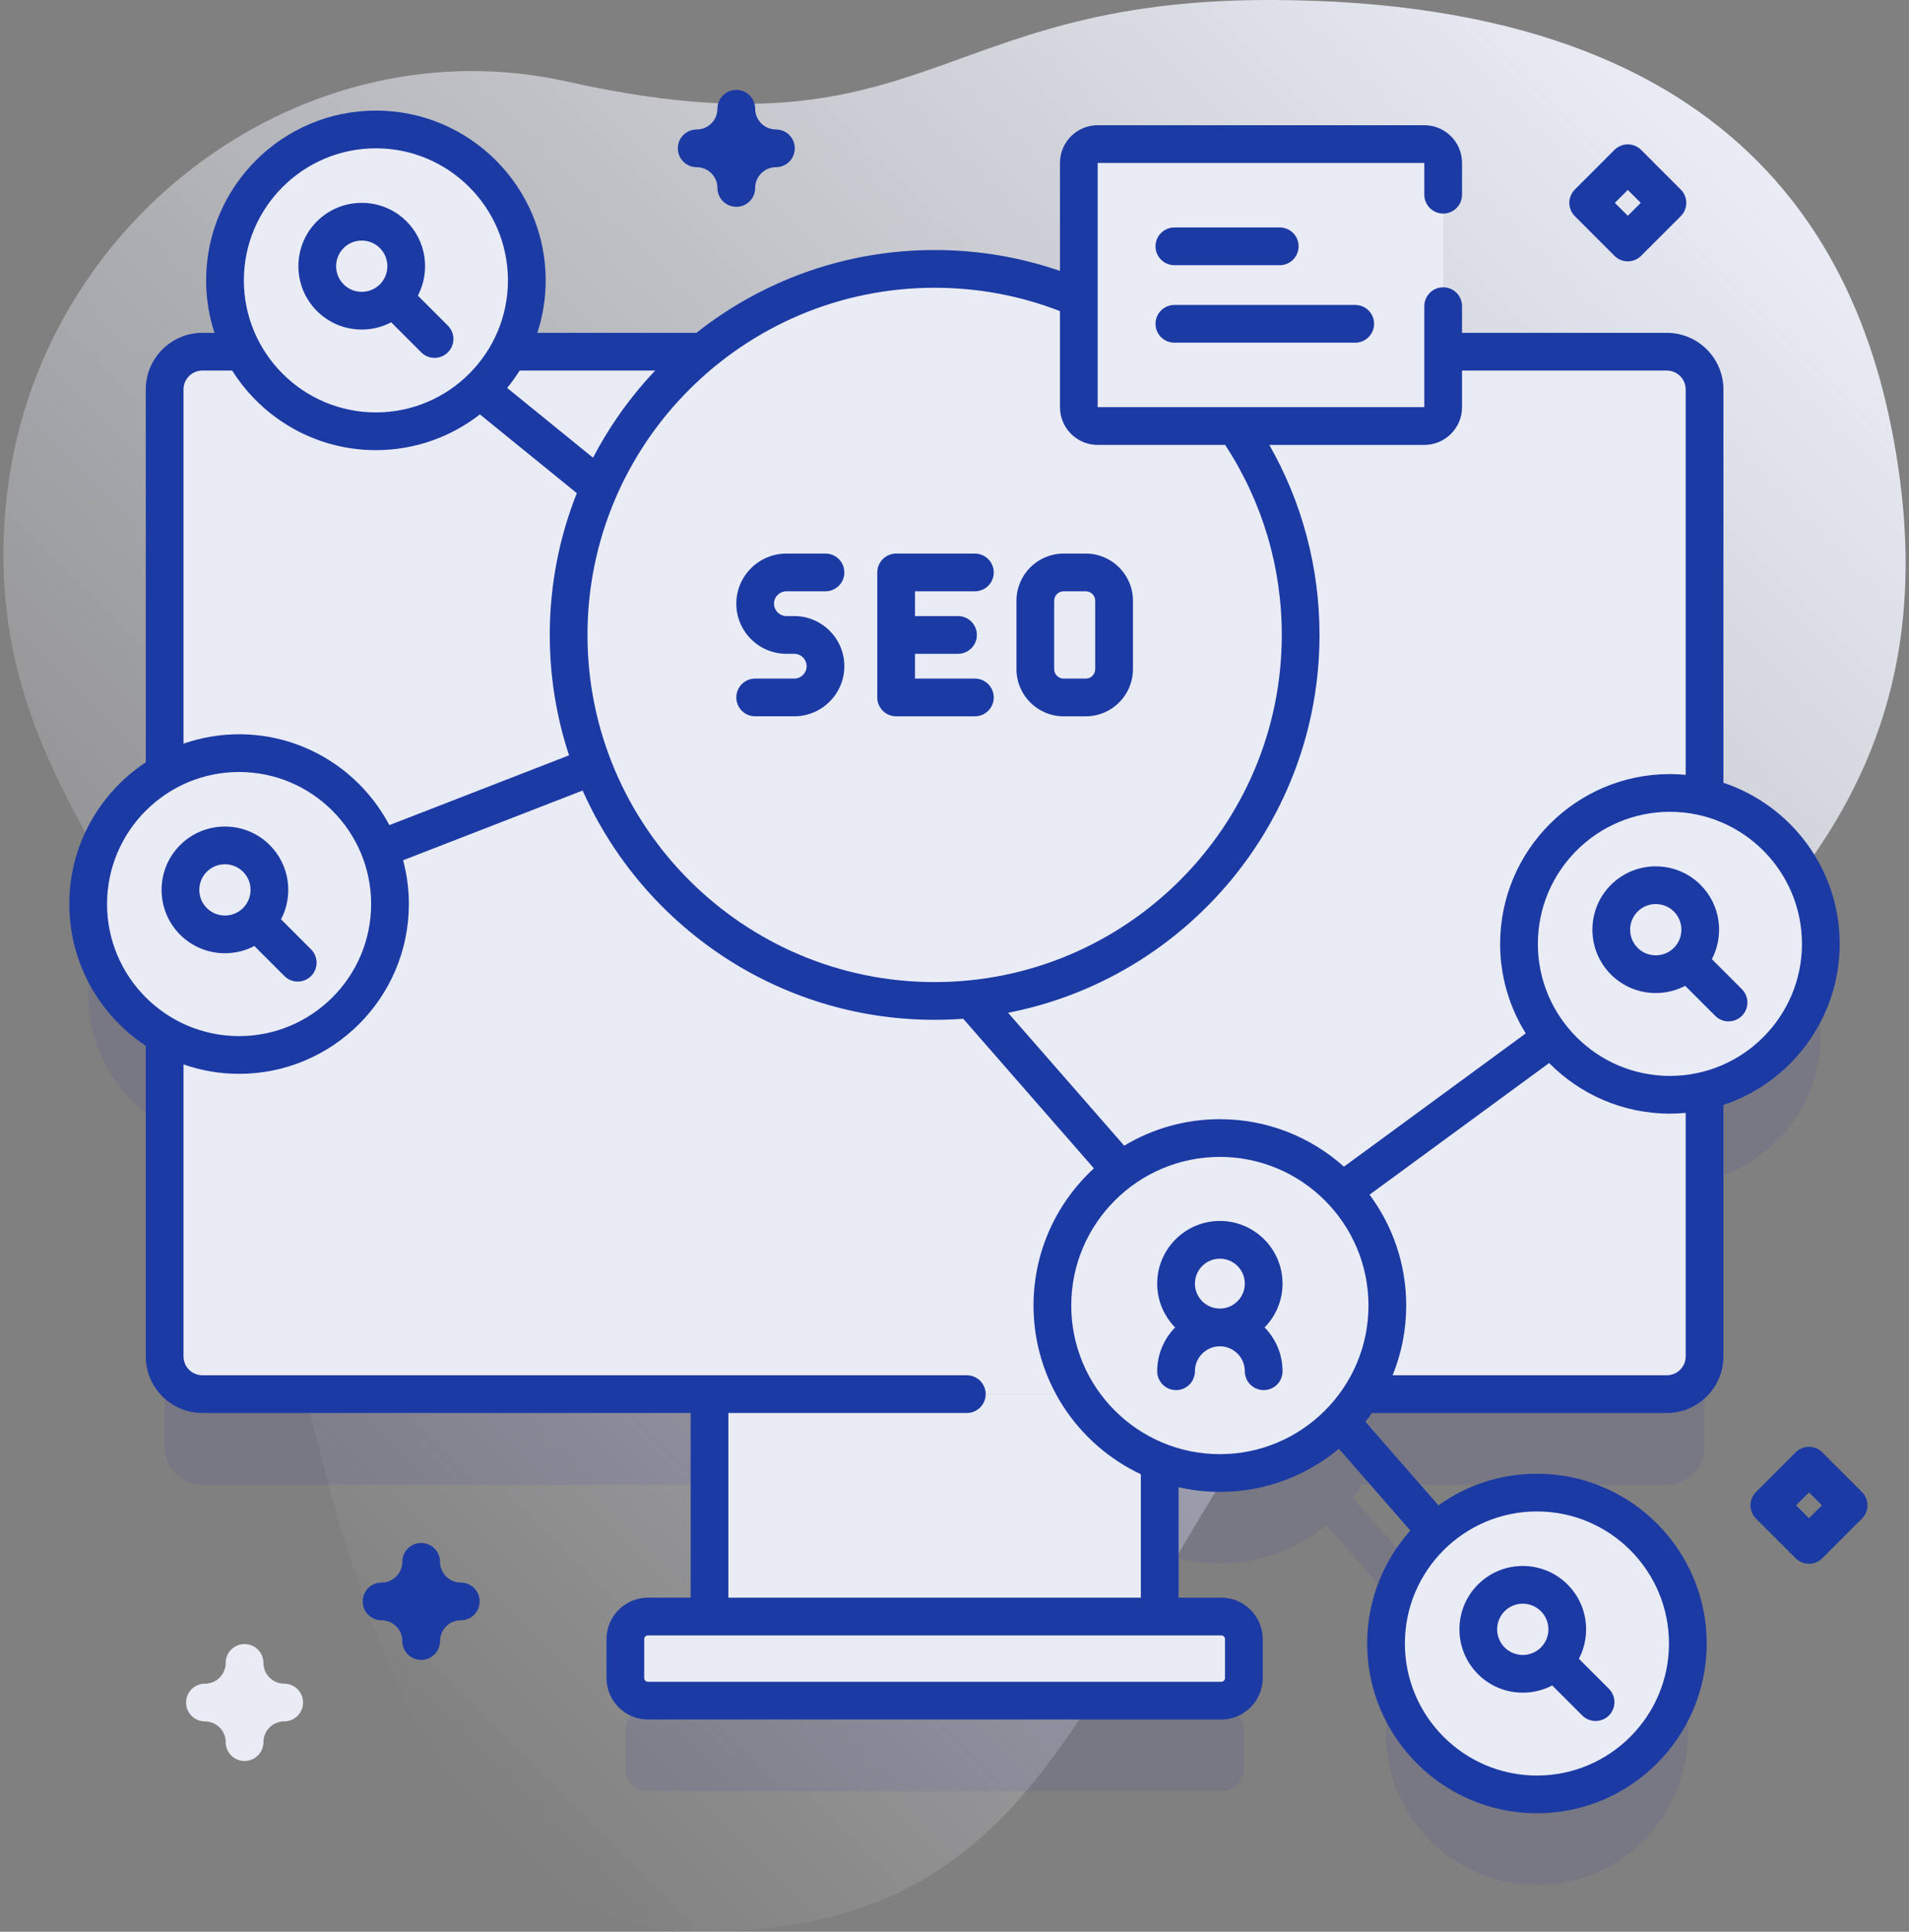 <svg xmlns="http://www.w3.org/2000/svg" width="506" height="512" viewBox="0 0 506 512" fill="none"><rect x="0" y="0" width="506" height="512" fill="#808080" stroke="none"/><path d="M503.654 127.571C496.388 71.399 465.832 0 336.268 0C246.791 0 245.582 42.86 150.277 21.61C80.824 6.125 11.766 57.209 2.166 128.571C-8.19 205.555 47.497 240.846 65.575 305.437C85.076 375.109 99.082 512 185.852 512C281.53 512 286.47 437.965 348.443 356.729C408.072 278.563 519.069 246.745 503.654 127.571Z" fill="url(#paint0_linear_519_133)"></path><path d="M482.627 274.167C482.627 255.241 469.478 239.396 451.82 235.241V127.22C451.82 121.7 447.34 117.22 441.82 117.22H309.185C292.452 103.506 271.054 95.273 247.732 95.273C224.414 95.273 203.027 103.51 186.297 117.22H134.884C138.013 111.409 139.647 104.91 139.638 98.311C139.638 76.219 121.729 58.31 99.638 58.31C77.546 58.31 59.638 76.219 59.638 98.311C59.638 105.152 61.358 111.589 64.385 117.22H53.65C48.13 117.22 43.65 121.7 43.65 127.22V228.823C31.544 235.7 23.372 248.701 23.372 263.618C23.372 278.535 31.544 291.536 43.65 298.413V383.51C43.65 389.03 48.13 393.51 53.65 393.51H188.066V452.456H171.755C170.164 452.456 168.638 453.088 167.512 454.213C166.387 455.338 165.755 456.864 165.755 458.456V468.751C165.755 470.342 166.387 471.868 167.512 472.993C168.638 474.118 170.164 474.751 171.755 474.751H323.701C325.292 474.751 326.818 474.118 327.944 472.993C329.069 471.868 329.701 470.342 329.701 468.751V458.456C329.701 456.864 329.069 455.338 327.944 454.213C326.818 453.088 325.292 452.456 323.701 452.456H307.396V411.461C312.483 413.421 317.888 414.425 323.339 414.422C333.664 414.437 343.668 410.838 351.617 404.25L377.129 433.451C371.061 440.464 367.381 449.601 367.381 459.604C367.381 481.696 385.29 499.604 407.381 499.604C429.472 499.604 447.381 481.696 447.381 459.604C447.381 437.513 429.472 419.604 407.381 419.604C399.221 419.593 391.255 422.091 384.562 426.759L358.577 397.017C359.44 395.887 360.248 394.717 360.999 393.511H441.82C447.34 393.511 451.82 389.031 451.82 383.511V313.094C469.478 308.938 482.627 293.093 482.627 274.167Z" fill="#0000CB" fill-opacity="0.063"></path><path d="M451.809 322.35L446.809 327.35H48.639L43.649 322.35V136.92L48.639 131.92H446.809L451.809 136.92V322.35Z" fill="#E9ECF5"></path><path d="M451.82 235.231V313.111C448.87 313.801 445.79 314.171 442.63 314.171C431.75 314.171 421.89 309.821 414.68 302.771L359 343.591C364.578 351.09 367.631 360.165 367.72 369.511H278.95C279.09 356.821 284.57 345.421 293.23 337.421L251.13 289.241C250 289.281 248.87 289.301 247.73 289.301C208.19 289.301 174.18 265.651 159.07 231.731L102.16 253.831C102.95 256.961 103.37 260.241 103.37 263.621C103.37 285.711 85.46 303.621 63.37 303.621C56.2 303.621 49.47 301.731 43.65 298.431V228.811C49.47 225.511 56.2 223.621 63.37 223.621C78.54 223.621 91.74 232.071 98.52 244.521L155.48 222.391C152.313 212.672 150.703 202.513 150.71 192.291C150.71 180.261 152.91 168.751 156.91 158.121L122.59 131.061C115.871 135.786 107.855 138.319 99.64 138.311C77.55 138.311 59.64 120.401 59.64 98.311C59.64 96.591 59.75 94.891 59.96 93.221H139.32C139.53 94.891 139.64 96.591 139.64 98.311C139.64 108.211 136.04 117.261 130.08 124.241L161.06 148.661C177.03 117.001 209.84 95.271 247.73 95.271C301.31 95.271 344.75 138.711 344.75 192.291C344.75 240.541 309.51 280.561 263.37 288.041L301.32 331.491C307.81 327.771 315.32 325.641 323.34 325.641C334.32 325.641 344.36 329.631 352.11 336.241L408.44 294.951C404.628 288.691 402.617 281.5 402.63 274.171C402.63 252.081 420.53 234.171 442.63 234.171C445.79 234.171 448.87 234.541 451.82 235.231Z" fill="#E9ECF5"></path><path d="M451.811 103.221V136.921H43.641V103.221C43.641 97.701 48.121 93.221 53.641 93.221H441.811C447.331 93.221 451.811 97.701 451.811 103.221Z" fill="#E9ECF5"></path><path d="M130.081 124.241C136.263 117.017 139.655 107.819 139.641 98.311C139.641 96.591 139.531 94.891 139.321 93.221H59.961C59.751 94.891 59.641 96.591 59.641 98.311C59.641 116.781 72.161 132.321 89.171 136.921H110.111C114.641 135.691 118.851 133.681 122.591 131.061L130.021 136.921H146.171L130.081 124.241ZM382.531 93.221V131.921C382.531 134.691 380.291 136.921 377.531 136.921H290.951C288.191 136.921 285.951 134.691 285.951 131.921V93.221H382.531Z" fill="#E9ECF5"></path><path d="M451.811 322.35V359.51C451.811 365.03 447.331 369.51 441.811 369.51H53.641C48.121 369.51 43.641 365.03 43.641 359.51V322.35H451.811Z" fill="#E9ECF5"></path><path d="M359.001 343.59C364.579 351.089 367.632 360.164 367.721 369.51H278.951C279.091 356.82 284.571 345.42 293.231 337.42L280.061 322.35H293.341L301.321 331.49C307.811 327.77 315.321 325.64 323.341 325.64C334.321 325.64 344.361 329.63 352.111 336.24L371.061 322.35H387.971L359.001 343.59Z" fill="#E9ECF5"></path><path d="M188.061 369.51H307.391V428.45H188.061V369.51Z" fill="#E9ECF5"></path><path d="M307.39 369.51V411.47C290.75 405.06 278.94 388.93 278.94 370.03V369.51H307.39Z" fill="#E9ECF5"></path><path d="M188.065 369.512H307.395V393.512H188.065V369.512Z" fill="#E9ECF5"></path><path d="M323.701 450.75H171.755C170.164 450.75 168.637 450.118 167.512 448.993C166.387 447.868 165.755 446.341 165.755 444.75V434.455C165.755 432.864 166.387 431.338 167.512 430.212C168.637 429.087 170.164 428.455 171.755 428.455H323.701C325.292 428.455 326.818 429.087 327.944 430.212C329.069 431.338 329.701 432.864 329.701 434.455V444.75C329.701 446.341 329.069 447.868 327.944 448.993C326.818 450.118 325.292 450.75 323.701 450.75Z" fill="#E9ECF5"></path><path d="M247.731 265.303C301.311 265.303 344.746 221.868 344.746 168.288C344.746 114.709 301.311 71.273 247.731 71.273C194.151 71.273 150.716 114.709 150.716 168.288C150.716 221.868 194.151 265.303 247.731 265.303Z" fill="#E9ECF5"></path><path d="M339.561 136.921H290.951C288.191 136.921 285.951 134.691 285.951 131.921V93.221H309.181C323.021 104.551 333.661 119.641 339.561 136.921Z" fill="#E9ECF5"></path><path d="M247.731 243.357C289.19 243.357 322.799 209.748 322.799 168.289C322.799 126.83 289.19 93.221 247.731 93.221C206.272 93.221 172.663 126.83 172.663 168.289C172.663 209.748 206.272 243.357 247.731 243.357Z" fill="#E9ECF5"></path><path d="M315.951 136.92H290.951C288.191 136.92 285.951 134.69 285.951 131.92V103.67C299.093 111.453 309.556 123.05 315.951 136.92Z" fill="#E9ECF5"></path><path d="M258.403 156.723C261.165 156.723 263.403 154.485 263.403 151.723C263.403 148.961 261.165 146.723 258.403 146.723H237.53C236.204 146.723 234.932 147.249 233.995 148.187C233.057 149.125 232.53 150.397 232.53 151.723V184.858C232.53 186.184 233.057 187.456 233.995 188.393C234.932 189.331 236.204 189.858 237.53 189.858H258.403C261.165 189.858 263.403 187.62 263.403 184.858C263.403 182.096 261.165 179.858 258.403 179.858H242.53V173.291H253.93C256.692 173.291 258.93 171.053 258.93 168.291C258.93 165.529 256.692 163.291 253.93 163.291H242.53V156.724H258.403V156.723ZM287.8 146.723H281.923C275.031 146.723 269.425 152.329 269.425 159.221V177.36C269.425 184.252 275.031 189.858 281.923 189.858H287.8C294.692 189.858 300.298 184.252 300.298 177.36V159.221C300.298 152.329 294.691 146.723 287.8 146.723ZM290.298 177.359C290.297 178.021 290.034 178.656 289.566 179.124C289.097 179.592 288.462 179.856 287.8 179.857H281.923C281.261 179.856 280.626 179.592 280.158 179.124C279.689 178.656 279.426 178.021 279.425 177.359V159.221C279.426 158.558 279.689 157.923 280.158 157.455C280.626 156.987 281.261 156.723 281.923 156.723H287.8C288.462 156.723 289.097 156.987 289.566 157.455C290.034 157.923 290.297 158.558 290.298 159.221V177.359ZM208.448 156.723H218.803C221.565 156.723 223.803 154.485 223.803 151.723C223.803 148.961 221.565 146.723 218.803 146.723H208.448C201.124 146.723 195.165 152.682 195.165 160.007C195.165 167.331 201.124 173.29 208.448 173.29H210.519C212.33 173.29 213.803 174.764 213.803 176.574C213.803 178.384 212.329 179.857 210.519 179.857H200.165C197.403 179.857 195.165 182.095 195.165 184.857C195.165 187.619 197.403 189.857 200.165 189.857H210.519C217.844 189.857 223.803 183.898 223.803 176.574C223.803 169.249 217.844 163.29 210.519 163.29H208.448C206.637 163.29 205.165 161.817 205.165 160.007C205.165 158.197 206.638 156.723 208.448 156.723Z" fill="#1C3AA4"></path><path d="M442.627 290.168C464.718 290.168 482.627 272.259 482.627 250.168C482.627 228.077 464.718 210.168 442.627 210.168C420.536 210.168 402.627 228.077 402.627 250.168C402.627 272.259 420.536 290.168 442.627 290.168Z" fill="#E9ECF5"></path><path d="M461.707 262.176L453.749 254.218C457.069 247.881 456.07 239.854 450.751 234.535C444.201 227.986 433.545 227.986 426.995 234.535C420.446 241.084 420.446 251.742 426.995 258.291C428.554 259.851 430.405 261.089 432.444 261.932C434.482 262.775 436.667 263.207 438.873 263.203C441.591 263.205 444.269 262.548 446.678 261.289L454.636 269.247C455.613 270.223 456.892 270.711 458.172 270.711C459.452 270.711 460.731 270.223 461.708 269.247C462.645 268.309 463.171 267.037 463.171 265.711C463.171 264.385 462.644 263.114 461.707 262.176ZM434.067 251.22C432.794 249.944 432.079 248.215 432.079 246.413C432.079 244.611 432.794 242.883 434.067 241.607C435.392 240.282 437.133 239.619 438.874 239.619C440.615 239.619 442.355 240.282 443.681 241.607C446.331 244.257 446.331 248.57 443.681 251.22C441.031 253.87 436.717 253.871 434.067 251.22Z" fill="#1C3AA4"></path><path d="M407.381 475.604C429.472 475.604 447.381 457.695 447.381 435.604C447.381 413.512 429.472 395.604 407.381 395.604C385.289 395.604 367.381 413.512 367.381 435.604C367.381 457.695 385.289 475.604 407.381 475.604Z" fill="#E9ECF5"></path><path d="M426.461 447.611L418.503 439.653C421.823 433.316 420.824 425.289 415.505 419.97C408.955 413.421 398.299 413.421 391.749 419.97C385.2 426.519 385.2 437.177 391.749 443.726C393.308 445.287 395.159 446.524 397.198 447.367C399.236 448.21 401.421 448.642 403.627 448.638C406.345 448.64 409.023 447.984 411.432 446.724L419.39 454.682C420.367 455.658 421.646 456.146 422.926 456.146C424.206 456.146 425.485 455.658 426.462 454.682C427.399 453.744 427.925 452.473 427.925 451.147C427.925 449.821 427.398 448.549 426.461 447.611ZM398.821 436.656C397.548 435.38 396.833 433.652 396.833 431.85C396.833 430.048 397.548 428.319 398.821 427.043C400.146 425.718 401.887 425.055 403.628 425.055C405.369 425.055 407.109 425.718 408.435 427.043C411.085 429.693 411.085 434.006 408.435 436.656C405.785 439.306 401.471 439.306 398.821 436.656Z" fill="#1C3AA4"></path><path d="M63.373 279.617C85.464 279.617 103.373 261.709 103.373 239.617C103.373 217.526 85.464 199.617 63.373 199.617C41.282 199.617 23.373 217.526 23.373 239.617C23.373 261.709 41.282 279.617 63.373 279.617Z" fill="#E9ECF5"></path><path d="M82.452 251.627L74.494 243.669C77.814 237.332 76.815 229.305 71.496 223.986C64.946 217.437 54.29 217.437 47.74 223.986C41.191 230.535 41.191 241.193 47.74 247.742C49.299 249.303 51.151 250.54 53.189 251.383C55.227 252.226 57.412 252.658 59.618 252.654C62.336 252.656 65.014 251.999 67.423 250.74L75.381 258.698C76.358 259.674 77.637 260.162 78.917 260.162C80.197 260.162 81.476 259.674 82.453 258.698C83.39 257.76 83.917 256.488 83.917 255.162C83.917 253.836 83.39 252.565 82.452 251.627ZM54.812 240.672C53.539 239.396 52.825 237.668 52.825 235.865C52.825 234.063 53.539 232.335 54.812 231.059C56.137 229.734 57.878 229.071 59.619 229.071C61.36 229.071 63.1 229.734 64.426 231.059C67.076 233.709 67.076 238.022 64.426 240.672C61.776 243.322 57.462 243.322 54.812 240.672Z" fill="#1C3AA4"></path><path d="M99.638 114.311C121.729 114.311 139.638 96.402 139.638 74.311C139.638 52.219 121.729 34.31 99.638 34.31C77.546 34.31 59.638 52.219 59.638 74.311C59.638 96.402 77.546 114.311 99.638 114.311Z" fill="#E9ECF5"></path><path d="M118.717 86.318L110.759 78.36C114.079 72.023 113.08 63.996 107.761 58.677C101.211 52.128 90.555 52.128 84.004 58.677C77.456 65.226 77.456 75.884 84.004 82.433C85.563 83.994 87.415 85.231 89.454 86.074C91.492 86.917 93.677 87.349 95.882 87.345C98.601 87.347 101.279 86.691 103.688 85.431L111.646 93.389C112.623 94.365 113.902 94.853 115.182 94.853C116.462 94.853 117.741 94.365 118.718 93.389C119.655 92.452 120.182 91.18 120.181 89.854C120.181 88.528 119.654 87.256 118.717 86.318ZM91.076 75.362C89.804 74.087 89.089 72.358 89.089 70.556C89.089 68.754 89.804 67.025 91.076 65.749C92.401 64.424 94.142 63.761 95.883 63.761C97.624 63.761 99.365 64.424 100.691 65.749C103.341 68.399 103.341 72.712 100.691 75.362C98.04 78.012 93.728 78.013 91.076 75.362Z" fill="#1C3AA4"></path><path d="M323.338 390.423C347.856 390.423 367.731 370.547 367.731 346.03C367.731 321.512 347.856 301.637 323.338 301.637C298.821 301.637 278.945 321.512 278.945 346.03C278.945 370.547 298.821 390.423 323.338 390.423Z" fill="#E9ECF5"></path><path d="M339.952 340.222C339.952 331.062 332.499 323.609 323.339 323.609C314.179 323.609 306.726 331.062 306.726 340.222C306.726 344.74 308.544 348.837 311.481 351.835C308.544 354.833 306.726 358.93 306.726 363.448C306.726 366.21 308.964 368.448 311.726 368.448C314.488 368.448 316.726 366.21 316.726 363.448C316.726 359.802 319.693 356.835 323.339 356.835C326.985 356.835 329.952 359.802 329.952 363.448C329.952 366.21 332.19 368.448 334.952 368.448C337.714 368.448 339.952 366.21 339.952 363.448C339.952 358.93 338.134 354.833 335.197 351.835C338.134 348.837 339.952 344.74 339.952 340.222ZM323.339 333.609C326.985 333.609 329.952 336.576 329.952 340.222C329.952 343.868 326.985 346.835 323.339 346.835C319.693 346.835 316.726 343.868 316.726 340.222C316.726 336.576 319.692 333.609 323.339 333.609Z" fill="#1C3AA4"></path><path d="M377.528 112.925H290.956C289.63 112.925 288.358 112.399 287.421 111.461C286.483 110.523 285.956 109.252 285.956 107.925V43.19C285.956 41.863 286.483 40.592 287.421 39.654C288.358 38.716 289.63 38.19 290.956 38.19H377.528C378.854 38.19 380.126 38.716 381.064 39.654C382.001 40.592 382.528 41.863 382.528 43.19V107.925C382.528 109.252 382.001 110.523 381.064 111.461C380.126 112.399 378.854 112.925 377.528 112.925Z" fill="#E9ECF5"></path><path d="M487.627 250.167C487.627 230.309 474.692 213.426 456.81 207.47V103.22C456.81 94.948 450.081 88.219 441.81 88.219H387.529V81.147C387.529 78.385 385.291 76.147 382.529 76.147C379.767 76.147 377.529 78.385 377.529 81.147V107.925H290.956V43.188H377.529V51.608C377.529 54.37 379.767 56.608 382.529 56.608C385.291 56.608 387.529 54.37 387.529 51.608V43.188C387.529 37.675 383.043 33.188 377.529 33.188H290.956C285.442 33.188 280.956 37.675 280.956 43.188V71.808C270.307 68.132 259.164 66.269 247.731 66.269C223.908 66.269 201.968 74.481 184.587 88.219H142.428C143.893 83.729 144.639 79.034 144.638 74.311C144.638 49.498 124.451 29.311 99.638 29.311C74.825 29.311 54.638 49.498 54.638 74.311C54.638 79.165 55.42 83.837 56.848 88.219H53.64C45.369 88.219 38.64 94.948 38.64 103.22V202.052C26.442 210.11 18.373 223.937 18.373 239.619C18.373 255.301 26.441 269.128 38.64 277.186V359.511C38.64 367.782 45.369 374.511 53.64 374.511H183.065V423.457H171.755C165.69 423.457 160.755 428.392 160.755 434.457V444.752C160.755 450.817 165.69 455.752 171.755 455.752H323.701C329.766 455.752 334.701 450.817 334.701 444.752V434.457C334.701 428.392 329.766 423.457 323.701 423.457H312.392V394.185C315.983 395.005 319.655 395.42 323.338 395.423C335.326 395.423 346.327 391.127 354.89 383.998L373.821 405.666C366.712 413.626 362.38 424.117 362.38 435.604C362.38 460.417 382.567 480.604 407.38 480.604C432.193 480.604 452.38 460.417 452.38 435.604C452.38 410.791 432.193 390.604 407.38 390.604C397.649 390.604 388.637 393.719 381.268 398.989L361.91 376.83C362.514 376.073 363.097 375.299 363.656 374.509H441.81C450.081 374.509 456.81 367.78 456.81 359.509V292.863C474.692 286.908 487.627 270.025 487.627 250.167ZM387.528 107.925V98.219H441.809C444.566 98.219 446.809 100.463 446.809 103.22V205.369C445.419 205.237 444.023 205.17 442.626 205.168C417.813 205.168 397.626 225.355 397.626 250.168C397.618 258.559 399.971 266.783 404.416 273.9L356.228 309.222C347.487 301.403 335.96 296.637 323.337 296.637C314.403 296.627 305.636 299.056 297.981 303.662L267.199 268.43C314.171 259.316 349.748 217.883 349.748 168.292C349.748 150.456 345.164 133.226 336.447 117.927H377.527C383.042 117.925 387.528 113.438 387.528 107.925ZM280.955 82.462V107.925C280.955 113.439 285.441 117.925 290.955 117.925H324.734C334.559 132.898 339.75 150.25 339.75 168.29C339.75 219.024 298.47 260.3 247.73 260.3C196.995 260.3 155.719 219.025 155.719 168.29C155.719 117.55 196.994 76.269 247.73 76.269C259.219 76.269 270.378 78.356 280.955 82.462ZM173.657 98.219C167.126 105.12 161.585 112.895 157.194 121.321L134.426 102.821C135.623 101.358 136.728 99.822 137.733 98.221H173.657V98.219ZM99.638 39.31C118.937 39.31 134.638 55.011 134.638 74.311C134.638 93.609 118.937 109.311 99.638 109.311C80.339 109.311 64.638 93.609 64.638 74.311C64.638 55.011 80.339 39.31 99.638 39.31ZM48.64 103.22C48.64 100.463 50.883 98.219 53.64 98.219H61.542C69.514 110.877 83.606 119.311 99.638 119.311C110.02 119.311 119.584 115.768 127.206 109.84L152.892 130.711C148.266 142.346 145.72 155.026 145.72 168.29C145.72 179.429 147.521 190.155 150.836 200.197L103.198 218.7C95.654 204.396 80.638 194.618 63.374 194.618C58.358 194.616 53.378 195.458 48.641 197.108L48.64 103.22ZM28.373 239.618C28.373 220.319 44.074 204.618 63.373 204.618C82.672 204.618 98.373 220.319 98.373 239.618C98.373 258.917 82.672 274.618 63.373 274.618C44.074 274.618 28.373 258.917 28.373 239.618ZM324.701 434.456V444.751C324.701 445.016 324.596 445.27 324.408 445.458C324.221 445.645 323.966 445.751 323.701 445.751H171.755C171.49 445.751 171.235 445.645 171.048 445.458C170.86 445.27 170.755 445.016 170.755 444.751V434.456C170.755 434.19 170.86 433.936 171.048 433.748C171.235 433.561 171.49 433.456 171.755 433.456H323.701C323.966 433.456 324.221 433.561 324.408 433.748C324.596 433.936 324.701 434.19 324.701 434.456ZM302.393 423.456H193.064V374.51H256.269C259.031 374.51 261.269 372.272 261.269 369.51C261.269 366.748 259.031 364.51 256.269 364.51H53.64C50.883 364.51 48.64 362.267 48.64 359.51V282.129C53.377 283.778 58.357 284.62 63.373 284.619C88.186 284.619 108.373 264.432 108.373 239.619C108.373 235.606 107.838 231.717 106.847 228.012L154.436 209.529C170.306 245.292 206.15 270.301 247.73 270.301C250.279 270.301 252.807 270.204 255.31 270.019L289.951 309.668C280.12 318.703 273.945 331.657 273.945 346.03C273.945 365.78 285.602 382.851 302.392 390.748V423.456H302.393ZM323.339 385.422C301.617 385.422 283.945 367.75 283.945 346.029C283.945 324.307 301.617 306.635 323.339 306.635C345.06 306.635 362.732 324.307 362.732 346.029C362.731 367.75 345.06 385.422 323.339 385.422ZM442.381 435.604C442.381 454.903 426.68 470.604 407.381 470.604C388.082 470.604 372.381 454.903 372.381 435.604C372.381 416.305 388.082 400.604 407.381 400.604C426.68 400.604 442.381 416.305 442.381 435.604ZM446.81 359.51C446.81 362.267 444.567 364.51 441.81 364.51H369.131C371.512 358.639 372.734 352.364 372.731 346.03C372.731 335.032 369.115 324.864 363.013 316.647L410.614 281.756C418.779 290.029 430.112 295.169 442.627 295.169C444.038 295.169 445.431 295.095 446.81 294.968V359.51ZM442.627 285.167C423.328 285.167 407.627 269.466 407.627 250.167C407.627 230.868 423.328 215.167 442.627 215.167C461.926 215.167 477.627 230.868 477.627 250.167C477.627 269.466 461.926 285.167 442.627 285.167Z" fill="#1C3AA4"></path><path d="M306.283 85.826C306.283 87.152 306.81 88.424 307.748 89.362C308.685 90.299 309.957 90.826 311.283 90.826H359.214C360.54 90.826 361.812 90.299 362.75 89.362C363.687 88.424 364.214 87.152 364.214 85.826C364.214 84.5 363.687 83.228 362.75 82.29C361.812 81.353 360.54 80.826 359.214 80.826H311.283C309.957 80.826 308.685 81.353 307.748 82.29C306.81 83.228 306.283 84.5 306.283 85.826ZM306.283 65.289C306.283 66.615 306.81 67.887 307.748 68.825C308.685 69.762 309.957 70.289 311.283 70.289H339.214C340.54 70.289 341.812 69.762 342.75 68.825C343.687 67.887 344.214 66.615 344.214 65.289C344.214 63.963 343.687 62.691 342.75 61.754C341.812 60.816 340.54 60.289 339.214 60.289H311.283C309.957 60.289 308.685 60.816 307.748 61.754C306.81 62.691 306.283 63.963 306.283 65.289Z" fill="#1C3AA4"></path><path d="M111.638 439.956C110.312 439.956 109.04 439.43 108.102 438.492C107.164 437.554 106.638 436.282 106.638 434.956C106.638 431.924 104.17 429.456 101.138 429.456C98.376 429.456 96.138 427.218 96.138 424.456C96.138 421.694 98.376 419.456 101.138 419.456C104.17 419.456 106.638 416.988 106.638 413.956C106.638 411.194 108.876 408.956 111.638 408.956C114.4 408.956 116.638 411.194 116.638 413.956C116.638 416.988 119.106 419.456 122.138 419.456C124.9 419.456 127.138 421.694 127.138 424.456C127.138 427.218 124.9 429.456 122.138 429.456C120.68 429.458 119.282 430.038 118.251 431.069C117.22 432.1 116.64 433.498 116.638 434.956C116.638 436.282 116.111 437.554 115.173 438.492C114.236 439.43 112.964 439.956 111.638 439.956ZM195.165 54.816C193.839 54.816 192.567 54.29 191.629 53.352C190.691 52.414 190.165 51.142 190.165 49.816C190.165 46.784 187.697 44.316 184.665 44.316C181.903 44.316 179.665 42.078 179.665 39.316C179.665 36.554 181.903 34.316 184.665 34.316C187.697 34.316 190.165 31.848 190.165 28.816C190.165 26.054 192.403 23.816 195.165 23.816C197.927 23.816 200.165 26.054 200.165 28.816C200.165 31.848 202.633 34.316 205.665 34.316C208.427 34.316 210.665 36.554 210.665 39.316C210.665 42.078 208.427 44.316 205.665 44.316C204.207 44.318 202.809 44.898 201.778 45.929C200.747 46.96 200.167 48.358 200.165 49.816C200.165 51.142 199.638 52.414 198.7 53.352C197.763 54.29 196.491 54.816 195.165 54.816Z" fill="#1C3AA4"></path><path d="M64.824 466.752C63.498 466.752 62.226 466.225 61.289 465.287C60.351 464.35 59.824 463.078 59.824 461.752C59.824 458.72 57.356 456.252 54.324 456.252C51.562 456.252 49.324 454.014 49.324 451.252C49.324 448.49 51.562 446.252 54.324 446.252C57.356 446.252 59.824 443.784 59.824 440.752C59.824 437.99 62.062 435.752 64.824 435.752C67.586 435.752 69.824 437.99 69.824 440.752C69.824 443.784 72.292 446.252 75.324 446.252C78.086 446.252 80.324 448.49 80.324 451.252C80.324 454.014 78.086 456.252 75.324 456.252C73.866 456.254 72.468 456.834 71.437 457.865C70.406 458.896 69.826 460.294 69.824 461.752C69.824 463.078 69.297 464.35 68.36 465.287C67.422 466.225 66.15 466.752 64.824 466.752Z" fill="#E9ECF5"></path><path d="M431.464 69.267C430.807 69.268 430.156 69.139 429.55 68.888C428.943 68.636 428.392 68.268 427.929 67.802L417.429 57.302C416.964 56.838 416.596 56.287 416.345 55.681C416.093 55.074 415.964 54.424 415.964 53.767C415.964 53.111 416.093 52.461 416.345 51.854C416.596 51.248 416.964 50.697 417.429 50.232L427.929 39.732C428.393 39.268 428.944 38.9 429.55 38.648C430.157 38.397 430.807 38.268 431.464 38.268C432.12 38.268 432.77 38.397 433.377 38.648C433.983 38.9 434.534 39.268 434.999 39.732L445.499 50.232C445.963 50.697 446.331 51.248 446.583 51.854C446.834 52.461 446.963 53.111 446.963 53.767C446.963 54.424 446.834 55.074 446.583 55.681C446.331 56.287 445.963 56.838 445.499 57.302L434.999 67.802C434.535 68.267 433.984 68.636 433.377 68.888C432.771 69.139 432.12 69.268 431.464 69.267ZM428.035 53.767L431.464 57.196L434.893 53.767L431.464 50.338L428.035 53.767ZM479.485 414.479C478.828 414.48 478.177 414.351 477.571 414.1C476.964 413.848 476.413 413.48 475.95 413.014L465.45 402.514C464.985 402.05 464.617 401.499 464.366 400.893C464.114 400.286 463.985 399.636 463.985 398.979C463.985 398.323 464.114 397.673 464.366 397.066C464.617 396.46 464.985 395.908 465.45 395.444L475.95 384.944C476.414 384.48 476.965 384.112 477.571 383.86C478.178 383.609 478.828 383.48 479.485 383.48C480.141 383.48 480.791 383.609 481.398 383.86C482.004 384.112 482.555 384.48 483.02 384.944L493.52 395.444C493.984 395.908 494.352 396.46 494.604 397.066C494.855 397.673 494.984 398.323 494.984 398.979C494.984 399.636 494.855 400.286 494.604 400.893C494.352 401.499 493.984 402.05 493.52 402.514L483.02 413.014C482.556 413.48 482.005 413.849 481.399 414.1C480.792 414.351 480.141 414.48 479.485 414.479ZM476.057 398.979L479.486 402.408L482.915 398.979L479.486 395.55L476.057 398.979Z" fill="#1C3AA4"></path><defs><linearGradient id="paint0_linear_519_133" x1="32.19" y1="388.519" x2="421.906" y2="-1.197" gradientUnits="userSpaceOnUse"><stop stop-color="#E9ECF5" stop-opacity="0"></stop><stop offset="0.998" stop-color="#E9ECF5"></stop></linearGradient></defs></svg>